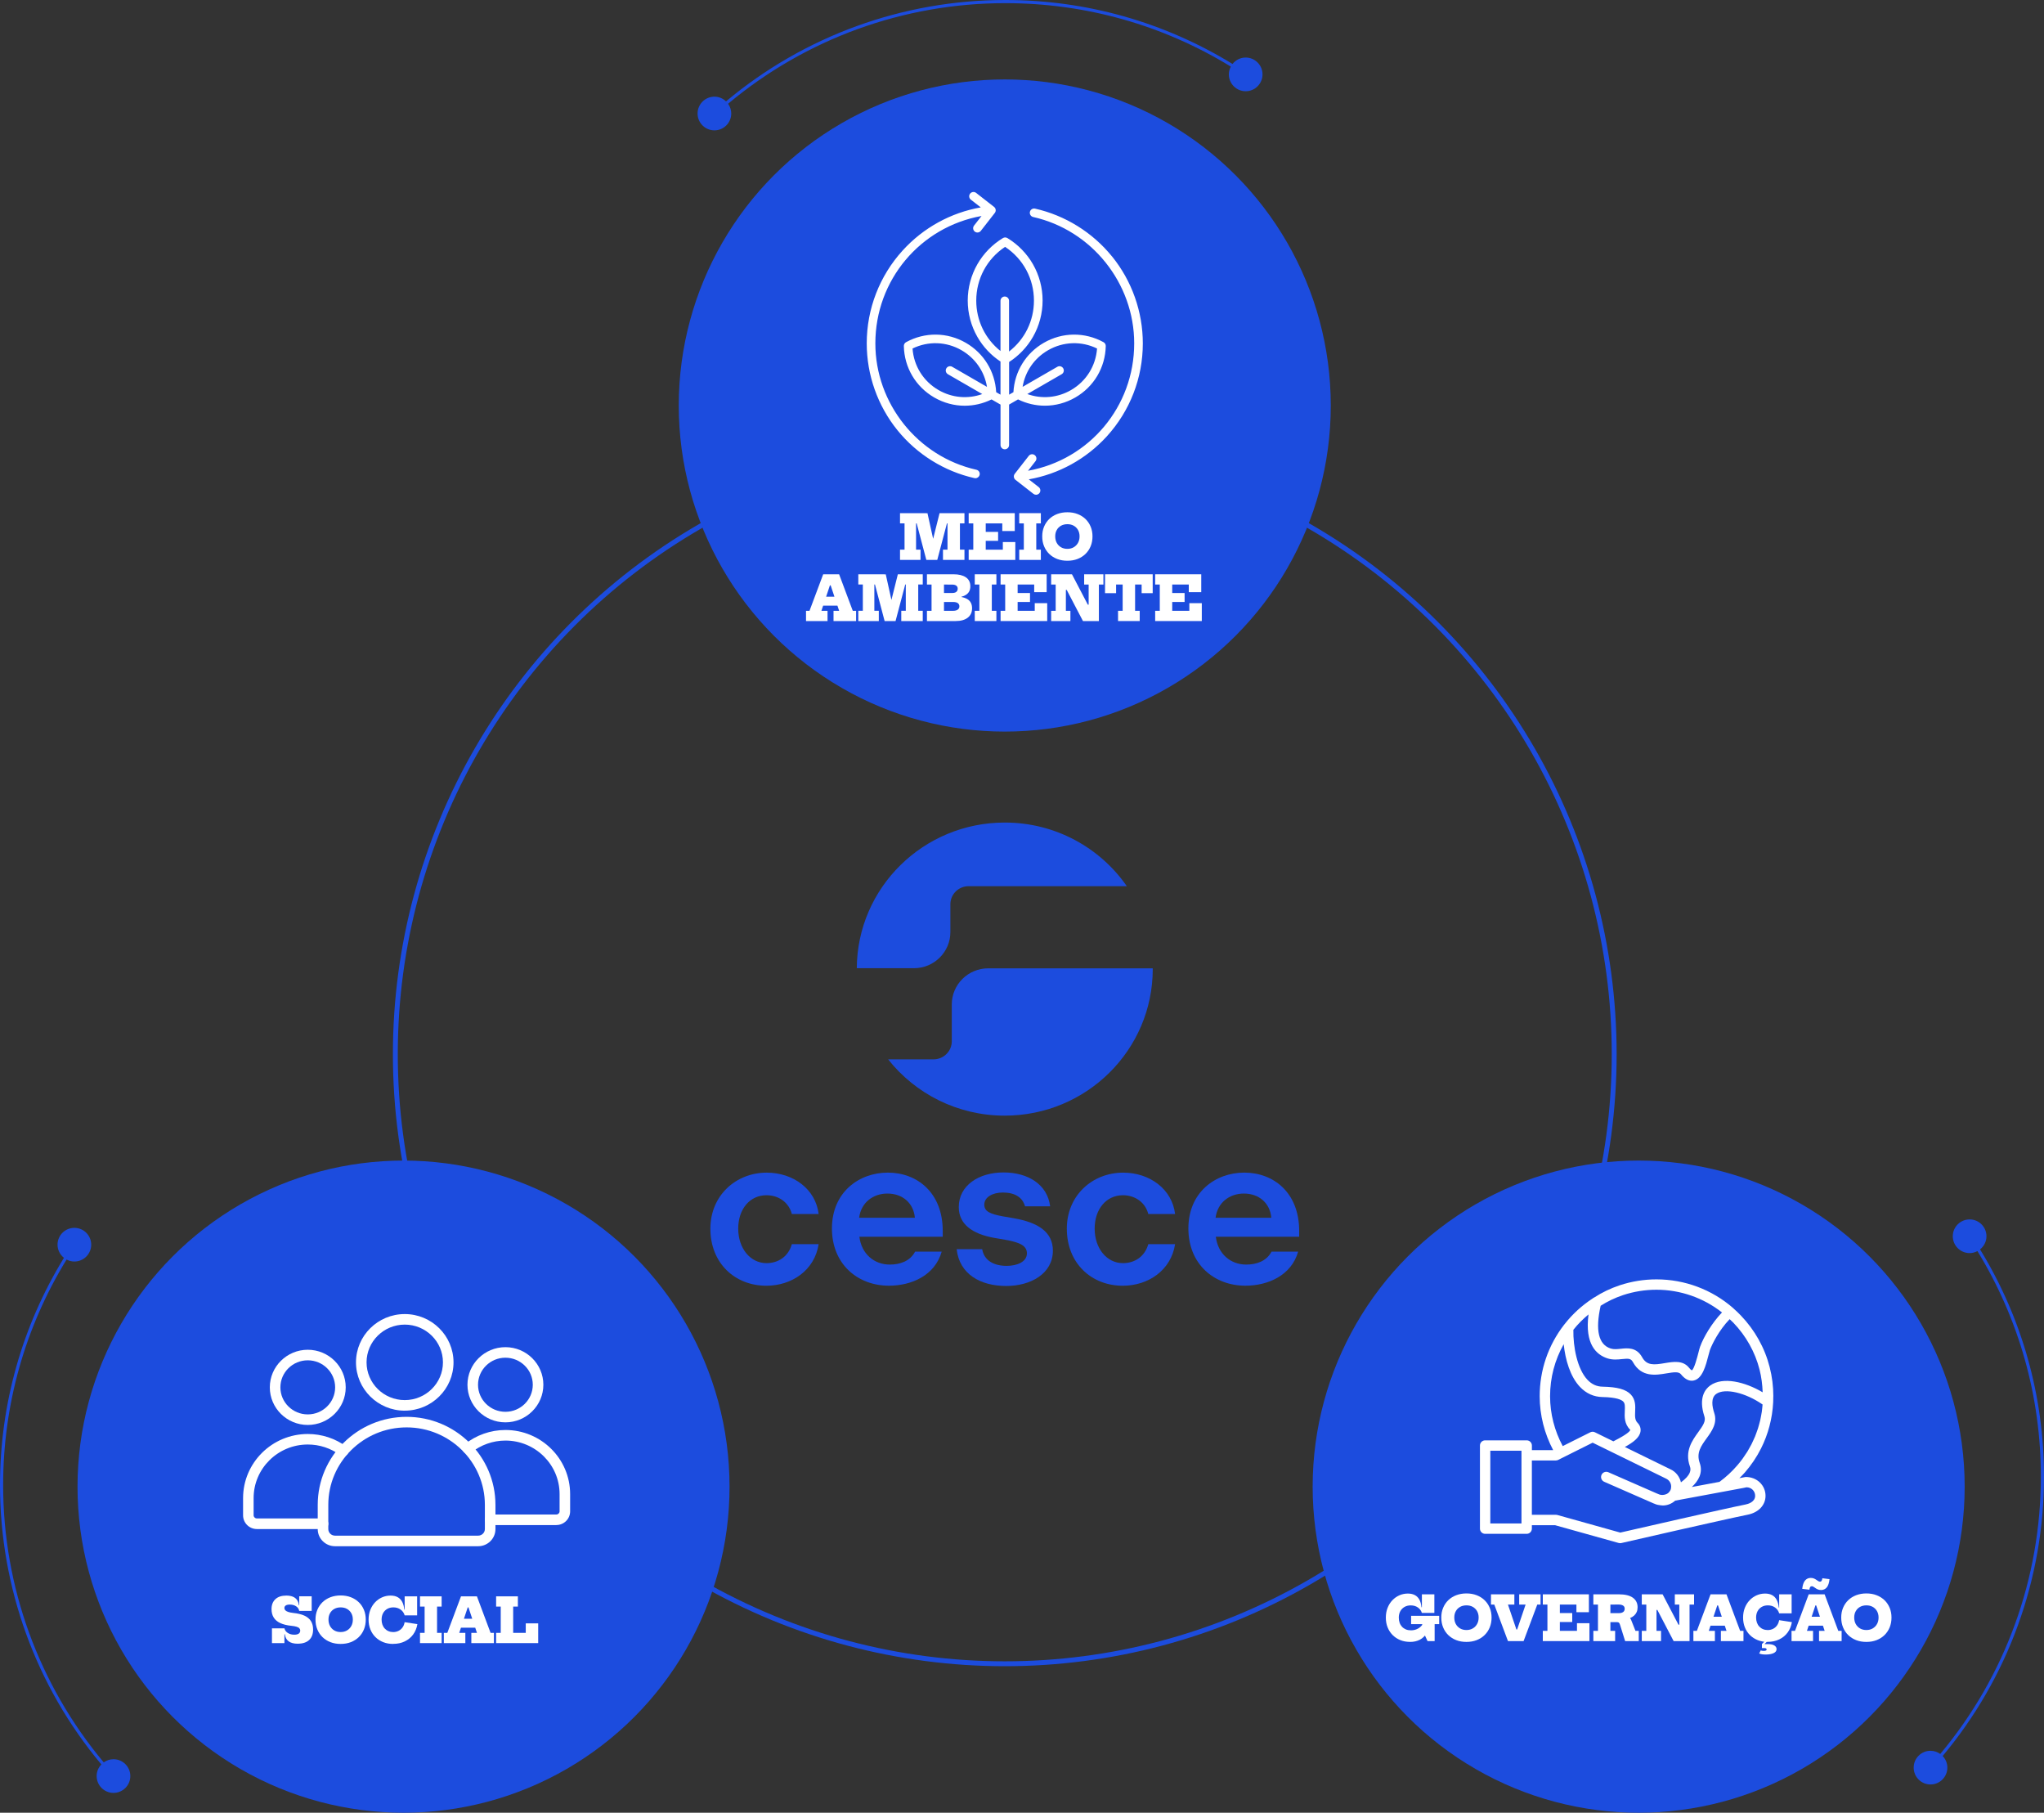 <?xml version="1.0" encoding="UTF-8"?>
<svg id="Capa_1" xmlns="http://www.w3.org/2000/svg" viewBox="0 0 668.92 593.11">
  <rect x="0" y="0" width="668.92" height="593.11" fill="#333333" stroke="none"/>
  <defs>
    <style>
      .cls-1 {
        fill: #fff;
      }

      .cls-2 {
        fill: none;
        stroke: #1c4cde;
        stroke-miterlimit: 10;
        stroke-width: 1.6px;
      }

      .cls-3 {
        fill: #1c4cde;
      }
    </style>
  </defs>
  <circle class="cls-2" cx="328.82" cy="344.93" r="199.44"/>
  <g>
    <path class="cls-3" d="M232.48,402.01c0-10.87,8.36-18.33,18.44-18.33,8.7,0,16.02,5.4,16.99,13.54h-8.77c-.97-3.83-4.35-6.15-8.29-6.15-5.46,0-9.26,4.51-9.26,10.94s3.94,11.28,9.26,11.28c3.87,0,7.18-2.19,8.29-6.22h8.77c-1.31,8.55-8.77,13.61-17.13,13.61-10.22,0-18.3-7.32-18.3-18.67"/>
    <path class="cls-3" d="M281.17,398.45h18.23c-.41-4.79-4.01-7.93-8.98-7.93-4.7,0-8.63,2.94-9.26,7.93M290.91,420.67c-10.15,0-18.65-6.97-18.65-18.74s8.77-18.26,18.3-18.26,17.96,6.5,17.96,19.08v1.91h-27.28c.69,5.61,4.83,9.1,9.95,9.1,3.32,0,6.63-1.09,8.29-4.24h8.7c-2.21,7.8-9.88,11.15-17.27,11.15"/>
    <path class="cls-3" d="M313.07,408.71h8.36c.62,3.76,3.87,5.47,8.01,5.47,3.38,0,6.63-1.3,6.63-4.1,0-2.53-2.42-3.62-7.18-4.45l-3.59-.62c-7.18-1.3-11.53-4.51-11.53-10.05,0-7.11,6.56-11.35,14.64-11.35s14.37,3.97,15.26,11.08h-8.22c-.83-3.01-3.45-4.51-7.25-4.51-3.45,0-6.08,1.57-6.08,3.97,0,2.26,2,3.08,6.08,3.83l3.59.62c7.87,1.37,12.78,4.45,12.78,10.6,0,7.52-7.25,11.56-15.26,11.56-8.43,0-15.33-3.83-16.23-12.04"/>
    <path class="cls-3" d="M349.13,402.01c0-10.87,8.36-18.33,18.44-18.33,8.7,0,16.02,5.4,16.99,13.54h-8.77c-.97-3.83-4.35-6.15-8.29-6.15-5.46,0-9.26,4.51-9.26,10.94s3.94,11.28,9.26,11.28c3.87,0,7.18-2.19,8.29-6.22h8.77c-1.31,8.55-8.77,13.61-17.13,13.61-10.22,0-18.3-7.32-18.3-18.67"/>
    <path class="cls-3" d="M397.82,398.45h18.23c-.41-4.79-4.01-7.93-8.98-7.93-4.7,0-8.63,2.94-9.26,7.93M407.56,420.67c-10.15,0-18.65-6.97-18.65-18.74s8.77-18.26,18.3-18.26,17.96,6.5,17.96,19.08v1.91h-27.28c.69,5.61,4.83,9.1,9.95,9.1,3.32,0,6.63-1.09,8.29-4.24h8.7c-2.21,7.8-9.88,11.15-17.27,11.15"/>
    <path class="cls-3" d="M280.39,316.79h18.69c6.6,0,11.94-5.29,11.94-11.82v-9.11c0-3.26,2.67-5.91,5.97-5.91h51.77c-8.73-12.57-23.36-20.82-39.94-20.82-26.65,0-48.27,21.31-48.43,47.67"/>
    <path class="cls-3" d="M377.25,316.83h-53.83c-6.6,0-11.94,5.29-11.94,11.82v12.05c0,3.26-2.67,5.91-5.97,5.91h-14.86c8.87,11.21,22.66,18.42,38.16,18.42,26.75,0,48.44-21.47,48.44-47.96,0-.08,0-.17,0-.25"/>
  </g>
  <path class="cls-3" d="M631.77,572.84c1.2,0,2.29.39,3.2,1.04,21.26-25.43,32.92-57.43,32.92-90.74,0-26.27-7.17-51.61-20.76-73.79-.77.4-1.62.65-2.55.65-3.04,0-5.51-2.47-5.51-5.51,0-3.04,2.47-5.51,5.51-5.51s5.51,2.47,5.51,5.51c0,1.75-.83,3.29-2.1,4.3,13.7,22.35,20.93,47.89,20.93,74.35,0,33.55-11.74,65.8-33.17,91.41.95.99,1.54,2.32,1.54,3.8,0,3.04-2.47,5.51-5.51,5.51s-5.51-2.47-5.51-5.51,2.47-5.51,5.51-5.51Z"/>
  <circle class="cls-3" cx="536.27" cy="486.42" r="106.69"/>
  <g>
    <path class="cls-1" d="M461.44,537.21c-1.15,0-2.21-.19-3.17-.58s-1.8-.94-2.51-1.65c-.71-.71-1.26-1.55-1.65-2.52s-.58-2.03-.58-3.2.19-2.22.57-3.18c.38-.96.9-1.79,1.57-2.49.67-.7,1.44-1.24,2.3-1.62.87-.38,1.79-.57,2.77-.57.89,0,1.65.17,2.28.5.63.33,1.12.83,1.49,1.49.36.66.59,1.49.68,2.48h.85l-.71,1.88c-.23-.76-.68-1.36-1.33-1.81-.65-.45-1.43-.67-2.33-.67-.77,0-1.45.17-2.04.51-.59.34-1.04.8-1.37,1.4-.33.6-.49,1.3-.49,2.09,0,.61.09,1.18.27,1.69.18.51.45.95.79,1.31.35.37.77.65,1.26.86.49.2,1.04.3,1.65.3.67,0,1.3-.12,1.87-.36.58-.24,1.07-.58,1.49-1.02.42-.44.73-.95.94-1.54l2,.25c-.19,1.43-.57,2.62-1.14,3.58-.57.96-1.32,1.67-2.24,2.16-.92.48-2,.72-3.23.72ZM461.8,531.4v-2.72h9.19v2.72h-9.19ZM465.33,527.74v-6.09h4.08v6.09h-4.08ZM467.18,536.95l-1.75-3.76v-3.6h4.07v7.36h-2.33Z"/>
    <path class="cls-1" d="M479.9,537.22c-1.21,0-2.32-.19-3.33-.58-1-.39-1.87-.94-2.6-1.65-.73-.71-1.29-1.55-1.69-2.52-.4-.97-.6-2.04-.6-3.22s.2-2.22.6-3.18.96-1.79,1.69-2.5c.73-.7,1.6-1.25,2.6-1.63,1.01-.38,2.12-.58,3.34-.58s2.32.19,3.33.58c1,.38,1.87.93,2.6,1.63.73.7,1.29,1.54,1.69,2.5s.6,2.02.6,3.18-.2,2.25-.6,3.22c-.4.97-.96,1.81-1.69,2.52-.73.71-1.6,1.26-2.6,1.65-1.01.39-2.12.58-3.34.58ZM479.9,533.33c.79,0,1.48-.17,2.08-.52s1.07-.83,1.41-1.44c.34-.61.51-1.31.51-2.12s-.17-1.48-.5-2.08c-.34-.6-.81-1.07-1.41-1.41s-1.3-.5-2.08-.5-1.48.17-2.08.5c-.6.34-1.07.8-1.4,1.41-.34.6-.5,1.29-.5,2.08s.17,1.51.5,2.12c.34.61.8,1.09,1.4,1.44.6.35,1.29.52,2.08.52Z"/>
    <path class="cls-1" d="M503.09,525l-4.48,11.95h-5.11l-4.48-11.95h-1.08v-3.35h7.65v3.35h-2.1l3.5,10.31-1.63-2.16h1.96l-1.55,2.16,3.5-10.31h-2.1v-3.35h6.99v3.35h-1.08Z"/>
    <path class="cls-1" d="M516.08,531.1h4.08v5.85h-15.26v-3.35h1.51v-8.6h-1.51v-3.35h15.08v5.85h-4.08v-2.5h-5.42v8.6h5.6v-2.5ZM514.53,527.78v2.93h-6.07v-2.93h6.07Z"/>
    <path class="cls-1" d="M521.44,525v-3.35h7.08v3.35h-1.5v8.6h1.55v3.35h-7.13v-3.35h1.51v-8.6h-1.51ZM527.12,525v-3.35h2.7c2.03,0,3.55.38,4.57,1.12,1.02.75,1.53,1.79,1.53,3.12,0,.59-.1,1.12-.3,1.56-.2.45-.48.83-.85,1.16s-.79.58-1.28.79v.34l-3.15,1h-4.56v-2.93h3.93c.43,0,.8-.05,1.09-.16.3-.11.52-.27.67-.48.15-.21.23-.48.23-.8,0-.48-.18-.83-.54-1.05-.36-.22-.84-.33-1.43-.33h-2.62ZM531.37,528.21c.68.15,1.22.41,1.63.77.41.36.68.72.82,1.08l1.4,3.54h1.08v3.35h-4.46l-1.69-5.39c-.1-.31-.22-.52-.35-.64-.14-.12-.34-.17-.61-.17h-1.47l3.66-2.54Z"/>
    <path class="cls-1" d="M537.29,525v-3.35h6.81l-1.02,5.11h-.97v6.84h1.48v3.35h-6.3v-3.35h1.48v-8.6h-1.48ZM547.71,536.95l-7.99-15.3h4.39l7.99,15.3h-4.39ZM548.1,525v-3.35h6.3v3.35h-1.48v11.95h-3.1l-1.29-5.36h1.04v-6.59h-1.48Z"/>
    <path class="cls-1" d="M569.49,533.6h1.08v3.35h-7.39v-3.35h1.84l-3.57-10.7,1.76,2.38h-1.96l1.54-2.38-3.57,10.7h2v3.35h-7.04v-3.35h1.14l4.48-11.95h5.21l4.47,11.95ZM566.58,528.98v2.93h-8.72v-2.93h8.72Z"/>
    <path class="cls-1" d="M578.49,537.22c-1.19,0-2.27-.19-3.25-.58-.98-.39-1.83-.94-2.55-1.65-.72-.71-1.27-1.55-1.66-2.52-.39-.97-.59-2.04-.59-3.21s.19-2.22.57-3.18c.38-.96.9-1.79,1.57-2.49.67-.7,1.43-1.24,2.3-1.62.87-.38,1.78-.57,2.75-.57.91,0,1.68.17,2.31.51s1.13.86,1.5,1.54c.36.68.59,1.53.68,2.54h.84l-.71,1.89c-.23-.8-.68-1.44-1.34-1.91-.66-.47-1.45-.71-2.36-.71-.77,0-1.44.17-2.02.51-.58.34-1.03.8-1.35,1.4-.32.6-.48,1.3-.48,2.09,0,.6.09,1.15.27,1.65.18.5.44.93.78,1.29.34.36.74.65,1.21.84.47.2.98.3,1.54.3.65,0,1.24-.14,1.77-.41.53-.27.96-.65,1.3-1.13.34-.48.56-1.05.67-1.7l4.17.64c-.21,1.29-.67,2.42-1.38,3.39s-1.63,1.72-2.74,2.26c-1.11.54-2.37.81-3.79.81ZM576.21,540c.14.05.29.09.46.12.17.03.34.04.53.04.31,0,.55-.04.71-.12.16-.08.24-.2.24-.35,0-.14-.06-.25-.18-.33s-.29-.12-.5-.12h-.86v-1.31h1.86c.99,0,1.73.15,2.21.46.48.31.72.7.72,1.18,0,.59-.33,1.03-.99,1.33s-1.52.45-2.59.45c-.45,0-.85-.03-1.19-.09-.34-.06-.64-.14-.91-.25l.49-1.01ZM578.36,536.13h.87l-1.76,1.8h-.87l1.76-1.8ZM582.25,527.88v-6.23h4.08v6.23h-4.08Z"/>
    <path class="cls-1" d="M601.61,533.6h1.08v3.35h-7.39v-3.35h1.84l-3.57-10.7,1.76,2.38h-1.96l1.54-2.38-3.57,10.7h2v3.35h-7.04v-3.35h1.14l4.48-11.95h5.21l4.47,11.95ZM596.38,516.39l2.35.29c-.12,1.21-.42,2.1-.88,2.68-.47.58-1.1.88-1.88.88-.45,0-.84-.08-1.16-.23-.32-.15-.62-.33-.89-.54-.21-.15-.39-.27-.54-.35s-.31-.12-.46-.12c-.23,0-.41.1-.53.29-.12.2-.2.48-.24.85l-2.35-.28c.13-1.21.43-2.11.9-2.7.48-.58,1.11-.88,1.89-.88.45,0,.84.08,1.16.24.32.16.62.34.89.54.21.15.39.27.54.34s.3.11.45.11c.23,0,.4-.1.52-.29.12-.19.2-.47.23-.84ZM598.7,528.98v2.93h-8.72v-2.93h8.72Z"/>
    <path class="cls-1" d="M610.78,537.22c-1.21,0-2.32-.19-3.33-.58-1-.39-1.87-.94-2.6-1.65-.73-.71-1.29-1.55-1.69-2.52-.4-.97-.6-2.04-.6-3.22s.2-2.22.6-3.18.96-1.79,1.69-2.5c.73-.7,1.6-1.25,2.6-1.63,1.01-.38,2.12-.58,3.34-.58s2.32.19,3.33.58c1,.38,1.87.93,2.6,1.63.73.7,1.29,1.54,1.69,2.5s.6,2.02.6,3.18-.2,2.25-.6,3.22c-.4.97-.96,1.81-1.69,2.52-.73.71-1.6,1.26-2.6,1.65-1.01.39-2.12.58-3.34.58ZM610.78,533.33c.79,0,1.48-.17,2.08-.52s1.07-.83,1.41-1.44c.34-.61.51-1.31.51-2.12s-.17-1.48-.5-2.08c-.34-.6-.81-1.07-1.41-1.41s-1.3-.5-2.08-.5-1.48.17-2.08.5c-.6.34-1.07.8-1.4,1.41-.34.6-.5,1.29-.5,2.08s.17,1.51.5,2.12c.34.61.8,1.09,1.4,1.44.6.35,1.29.52,2.08.52Z"/>
  </g>
  <path class="cls-1" d="M580.34,456.83c0-3.21-.4-6.42-1.21-9.56-1.6-6.28-4.86-12.11-9.43-16.86-.76-.8-1.56-1.55-2.39-2.29,0,0,0,0,0-.01,0,0-.02-.01-.02-.02-.05-.04-.09-.09-.14-.13-6.92-6.03-15.81-9.36-25.05-9.36-4.09,0-8.12.65-11.99,1.92-3.07,1.02-5.87,2.38-8.35,3.99-.21.08-.39.2-.55.34-3.51,2.29-6.58,5.09-9.12,8.33-.07.06-.12.14-.18.22,0,.01-.02.02-.03.03-5.23,6.76-8,14.85-8,23.4,0,6.22,1.57,12.25,4.41,17.64h-6.96v-1.5c0-.94-.76-1.7-1.7-1.7h-13.6c-.94,0-1.7.76-1.7,1.7v27.19c0,.94.76,1.7,1.7,1.7h13.59c.94,0,1.7-.76,1.7-1.7v-1.12h7.62l20.81,5.82c.15.04.31.06.46.06.13,0,.26-.01.38-.04.34-.08,33.91-7.79,41.31-9.27,3.58-.7,5.89-3.13,5.89-6.19,0-3.41-2.79-6.2-6.53-6.16l-2.03.38c.61-.62,1.25-1.21,1.81-1.87,2.1-2.42,3.86-5.04,5.27-7.83,2.34-4.65,3.7-9.76,3.98-15.11,0,0,0,0,0,0,0,0,0,0,0,0,.04-.68.04-1.31.04-1.99h0ZM531.18,423.74c3.52-1.16,7.2-1.75,10.92-1.75,7.82,0,15.36,2.65,21.44,7.43-3.33,3.5-6,8.03-7.15,11.16-.16.44-.35,1.15-.56,1.99-.34,1.32-1.37,5.35-2.15,5.79,0,0-.32-.09-.93-.85-2-2.51-5.14-1.97-7.92-1.51-3.61.61-5.9.84-7.44-1.95-1.83-3.29-4.78-2.98-6.93-2.75-1.18.12-2.3.25-3.32-.07-4.01-1.26-5.11-5.98-3.31-14,2.2-1.4,4.65-2.59,7.35-3.49h0ZM519.86,430.07c-1.27,9.74,2.56,13.23,6.27,14.4,1.68.52,3.28.36,4.69.21,2.27-.24,2.94-.18,3.59,1.02,2.79,5.03,7.52,4.24,10.98,3.65,2.45-.41,3.99-.6,4.7.28,1.14,1.41,2.32,2.13,3.53,2.13.23,0,.45-.02.67-.07,2.86-.61,3.95-4.86,4.83-8.27.18-.71.33-1.3.46-1.67.75-2.06,3.02-6.56,6.47-10.13.4.38.81.74,1.19,1.14,4.17,4.33,7.14,9.64,8.59,15.35.62,2.45.93,4.94,1.02,7.44-5.8-3.43-13.05-5.2-17.19-2.21-1.57,1.13-3.9,3.94-1.88,10.08.52,1.55-.42,2.97-2,5.15-2,2.78-4.5,6.23-2.74,11.22.42,1.18.32,2.81-2.93,5.22-.43-1.85-1.67-3.47-3.46-4.28l-14.9-7.29c2.64-1.45,4.79-3.01,5.12-5.04.17-1.03-.17-2.05-.96-2.86-.87-.9-.87-2.01-.79-3.76.08-1.7.17-3.82-1.4-5.49-1.59-1.7-4.44-2.49-9.24-2.58-1.94-.03-3.56-.77-4.97-2.26-3.35-3.54-4.71-10.83-4.61-16.35,1.46-1.84,3.12-3.5,4.94-5.01h0ZM511.73,439.8c.54,5.06,2.1,10.57,5.33,13.98,2.04,2.15,4.52,3.27,7.37,3.32,4.55.09,6.22.87,6.82,1.51.56.6.55,1.54.48,3.02-.09,1.9-.19,4.27,1.8,6.21-.11.47-1.09,1.47-5.12,3.53-.16.08-.28.15-.42.22l-6.04-2.96c-.47-.24-1.03-.23-1.5,0l-9.03,4.52c-2.67-4.97-4.14-10.56-4.14-16.32,0-6.06,1.54-11.85,4.46-17.03h0ZM497.92,498.46h-10.2v-23.79h10.2v23.79h0ZM571.57,486.63c1.58,0,2.82,1.22,2.82,2.78,0,2.08-2.41,2.71-3.15,2.85-6.99,1.39-37.06,8.29-40.99,9.19l-20.62-5.77c-.15-.04-.3-.06-.46-.06h-7.85v-17.77h7.85c.27,0,.52-.06.76-.18l11.28-5.64,24,11.75c1.16.52,1.84,1.73,1.67,2.94,0,.01,0,.03,0,.04,0,.01-.01.03-.01.04-.02.23-.07.45-.16.67,0,.02-.02.04-.03.07-.11.24-.27.47-.5.72,0,0,0,.02,0,.02-.79.86-2.32,1.04-3.2.68l-.47-.2c-.06-.02-.11-.04-.17-.06l-15.99-7c-.84-.37-1.86.01-2.24.88-.38.86.02,1.86.88,2.24l16.14,7.07c.06.03.13.05.2.07l.35.15c.52.22,1.1.33,1.7.4.01,0,.02,0,.03,0,0,0,0,0,.01,0,.25.03.49.07.74.07,1.52,0,2.96-.59,4.07-1.59l22.37-4.16.99-.21ZM553.66,486.54c2.1-1.95,3.75-4.6,2.59-7.88-1.17-3.31.43-5.53,2.29-8.1,1.67-2.31,3.57-4.94,2.47-8.22-.71-2.14-1.17-4.96.63-6.25,2.83-2.02,9.61-.43,15.18,3.45-.03.36-.06.72-.1,1.08-.05.43-.09.87-.15,1.3-.07.51-.17,1.01-.27,1.51-.08.42-.16.85-.25,1.26-.11.5-.25.99-.39,1.48-.11.41-.22.82-.35,1.22-.16.49-.34.97-.52,1.46-.14.39-.28.78-.43,1.16-.2.49-.43.97-.66,1.45-.17.36-.33.73-.51,1.09-.25.49-.54.97-.81,1.46-.19.33-.36.66-.56.98-.33.53-.69,1.04-1.05,1.56-.18.26-.34.52-.53.78-.56.76-1.15,1.5-1.78,2.22-1.7,1.98-3.64,3.76-5.74,5.3l-9.07,1.69Z"/>
  <path class="cls-3" d="M239.31,37.15c0-1.2-.39-2.29-1.04-3.2C263.7,12.68,295.7,1.03,329.01,1.03c26.27,0,51.61,7.17,73.79,20.76-.4.77-.65,1.62-.65,2.55,0,3.04,2.47,5.51,5.51,5.51s5.51-2.47,5.51-5.51c0-3.04-2.47-5.51-5.51-5.51-1.75,0-3.29.83-4.3,2.1C381.01,7.23,355.48,0,329.01,0c-33.55,0-65.8,11.74-91.41,33.17-.99-.95-2.32-1.54-3.8-1.54-3.04,0-5.51,2.47-5.51,5.51s2.47,5.51,5.51,5.51,5.51-2.47,5.51-5.51Z"/>
  <circle class="cls-3" cx="328.82" cy="132.68" r="106.69"/>
  <path class="cls-1" d="M320.59,155.37c-.15.65-.73,1.1-1.37,1.1-.1,0-.2-.01-.31-.03-9.86-2.21-18.81-7.77-25.2-15.66-6.49-8.01-10.06-18.1-10.06-28.43,0-11.27,4.18-22.07,11.76-30.4,6.77-7.44,15.75-12.37,25.56-14.09l-3.25-2.53c-.61-.48-.72-1.36-.24-1.97.48-.61,1.36-.72,1.97-.24l5.87,4.58c.61.48.72,1.36.24,1.97l-4.58,5.87c-.48.61-1.36.72-1.97.24-.61-.48-.72-1.36-.24-1.97l2.45-3.14c-20.04,3.6-34.75,20.96-34.75,41.69,0,19.67,13.91,37.05,33.07,41.34.76.17,1.23.92,1.06,1.68h0ZM363.93,83.92c-6.4-7.89-15.35-13.45-25.2-15.66-.76-.17-1.51.31-1.68,1.06-.17.76.31,1.51,1.06,1.68,19.16,4.29,33.07,21.68,33.07,41.34,0,20.72-14.72,38.09-34.75,41.69l2.45-3.14c.48-.61.37-1.49-.24-1.97-.61-.48-1.49-.37-1.97.24l-4.58,5.87c-.48.61-.37,1.49.24,1.97l5.87,4.58c.26.2.56.3.86.3.42,0,.83-.19,1.11-.54.48-.61.37-1.49-.24-1.97l-3.25-2.53c9.8-1.72,18.78-6.65,25.56-14.09,7.58-8.33,11.76-19.13,11.76-30.4,0-10.33-3.57-20.42-10.06-28.43h0ZM330.23,132.38v13.23c0,.78-.63,1.4-1.4,1.4s-1.4-.63-1.4-1.4v-13.23l-2.93-1.69c-2.79,1.37-5.79,2.06-8.79,2.06-3.43,0-6.85-.9-9.96-2.69-6.08-3.51-9.81-9.81-9.96-16.84-.01-.52.27-1.01.73-1.26,6.16-3.38,13.48-3.3,19.56.21,5.88,3.4,9.56,9.4,9.93,16.15l1.41.81v-10.84c-3.1-2.05-5.7-4.81-7.55-8.04-2.07-3.61-3.17-7.72-3.17-11.91s1.1-8.3,3.17-11.91c2.01-3.5,4.9-6.45,8.35-8.54.45-.27,1.01-.27,1.46,0,3.45,2.09,6.34,5.05,8.35,8.54,2.07,3.61,3.17,7.72,3.17,11.91s-1.1,8.3-3.17,11.91c-1.9,3.31-4.59,6.13-7.79,8.19v10.69l1.41-.81c.37-6.75,4.05-12.75,9.93-16.15,6.08-3.51,13.39-3.59,19.56-.21.46.25.74.74.73,1.26-.15,7.03-3.88,13.32-9.96,16.83-3.1,1.79-6.53,2.69-9.96,2.69-3,0-5.99-.69-8.79-2.06l-2.93,1.69ZM334.65,126.58l11.38-6.57c.67-.39,1.53-.16,1.92.51s.16,1.53-.51,1.92l-11.24,6.49c4.7,1.69,9.88,1.25,14.3-1.3,4.97-2.87,8.11-7.91,8.52-13.6-5.13-2.5-11.06-2.3-16.04.57-4.5,2.6-7.49,6.96-8.32,11.98h0ZM321.45,128.93l-11.24-6.49c-.67-.39-.9-1.25-.51-1.92.39-.67,1.25-.9,1.92-.51l11.38,6.57c-.83-5.02-3.83-9.38-8.32-11.98-4.98-2.87-10.91-3.07-16.04-.57.4,5.69,3.54,10.73,8.52,13.6,4.42,2.55,9.6,2.99,14.3,1.3h0ZM327.42,114.83v-16.41c0-.78.63-1.4,1.4-1.4s1.4.63,1.4,1.4v16.6c5.15-3.98,8.15-10.05,8.15-16.66,0-7.15-3.51-13.66-9.44-17.59-5.93,3.93-9.44,10.44-9.44,17.59,0,6.51,2.92,12.5,7.92,16.48h0Z"/>
  <g>
    <path class="cls-1" d="M294.54,183.2v-3.36h1.48v-8.6h-1.48v-3.34h8.61l-2.52,3.34h-.84v8.6h1.46v3.36h-6.71ZM303.15,183.2l-3.88-14.7,4.25-.6,2.38,10.74-1.08-.1,2.66-10.64,3.14.6-3.89,14.7h-3.58ZM308.6,183.2v-3.36h1.48v-8.6h-.9l-1.7-3.34h8.15v3.34h-1.48v8.6h1.48v3.36h-7.03Z"/>
    <path class="cls-1" d="M328.19,177.35h4.08v5.85h-15.26v-3.35h1.51v-8.6h-1.51v-3.35h15.08v5.85h-4.08v-2.5h-5.42v8.6h5.6v-2.5ZM326.64,174.03v2.93h-6.07v-2.93h6.07Z"/>
    <path class="cls-1" d="M333.55,171.25v-3.35h7.08v3.35h-1.5v8.6h1.5v3.35h-7.08v-3.35h1.51v-8.6h-1.51Z"/>
    <path class="cls-1" d="M349.3,183.47c-1.21,0-2.32-.19-3.33-.58-1-.39-1.87-.94-2.6-1.65-.73-.71-1.29-1.55-1.69-2.52-.4-.97-.6-2.04-.6-3.22s.2-2.22.6-3.18.96-1.79,1.69-2.5c.73-.7,1.6-1.25,2.6-1.63,1.01-.38,2.12-.58,3.34-.58s2.32.19,3.33.58c1,.38,1.87.93,2.6,1.63.73.7,1.29,1.54,1.69,2.5s.6,2.02.6,3.18-.2,2.25-.6,3.22c-.4.97-.96,1.81-1.69,2.52-.73.71-1.6,1.26-2.6,1.65-1.01.39-2.12.58-3.34.58ZM349.3,179.58c.79,0,1.48-.17,2.08-.52s1.07-.83,1.41-1.44c.34-.61.51-1.31.51-2.12s-.17-1.48-.5-2.08c-.34-.6-.81-1.07-1.41-1.41s-1.3-.5-2.08-.5-1.48.17-2.08.5c-.6.34-1.07.8-1.4,1.41-.34.6-.5,1.29-.5,2.08s.17,1.51.5,2.12c.34.61.8,1.09,1.4,1.44.6.35,1.29.52,2.08.52Z"/>
    <path class="cls-1" d="M279.09,199.85h1.08v3.35h-7.39v-3.35h1.84l-3.57-10.7,1.76,2.38h-1.96l1.54-2.38-3.57,10.7h2v3.35h-7.04v-3.35h1.14l4.48-11.95h5.21l4.47,11.95ZM276.19,195.23v2.93h-8.72v-2.93h8.72Z"/>
    <path class="cls-1" d="M280.89,203.2v-3.36h1.48v-8.6h-1.48v-3.34h8.61l-2.52,3.34h-.84v8.6h1.46v3.36h-6.71ZM289.5,203.2l-3.88-14.7,4.25-.6,2.38,10.74-1.08-.1,2.66-10.64,3.14.6-3.89,14.7h-3.58ZM294.95,203.2v-3.36h1.48v-8.6h-.9l-1.7-3.34h8.15v3.34h-1.48v8.6h1.48v3.36h-7.03Z"/>
    <path class="cls-1" d="M303.35,191.25v-3.35h7.25v3.35h-1.67v8.6h1.67v3.35h-7.25v-3.35h1.51v-8.6h-1.51ZM310.08,191.25v-3.35h2c1.7,0,3.03.33,4.01.99.97.66,1.46,1.64,1.46,2.94s-.5,2.22-1.49,2.83-2.45.91-4.36.91h-4.08v-1.55h4.04c.41,0,.74-.06,1-.18.26-.12.46-.29.58-.5.12-.21.18-.45.18-.72,0-.45-.16-.78-.48-1.01-.32-.23-.77-.34-1.34-.34h-1.52ZM309.88,199.85h2.05c.63,0,1.12-.13,1.49-.38.37-.25.55-.61.55-1.08,0-.21-.04-.41-.12-.58-.08-.18-.21-.33-.38-.46-.17-.13-.38-.23-.64-.29-.26-.07-.57-.1-.93-.1h-4.29v-1.85h4.29c1,0,1.88.07,2.66.21s1.42.37,1.95.67.93.71,1.2,1.21c.27.5.41,1.1.41,1.81,0,1.34-.48,2.37-1.43,3.1s-2.27,1.09-3.94,1.09h-2.86v-3.35ZM313.73,194.87h.96v.88h-.96v-.88Z"/>
    <path class="cls-1" d="M319,191.25v-3.35h7.08v3.35h-1.5v8.6h1.5v3.35h-7.08v-3.35h1.51v-8.6h-1.51Z"/>
    <path class="cls-1" d="M338.63,197.35h4.08v5.85h-15.26v-3.35h1.51v-8.6h-1.51v-3.35h15.08v5.85h-4.08v-2.5h-5.42v8.6h5.6v-2.5ZM337.08,194.03v2.93h-6.07v-2.93h6.07Z"/>
    <path class="cls-1" d="M344,191.25v-3.35h6.81l-1.02,5.11h-.97v6.84h1.48v3.35h-6.3v-3.35h1.48v-8.6h-1.48ZM354.41,203.2l-7.99-15.3h4.39l7.99,15.3h-4.39ZM354.8,191.25v-3.35h6.3v3.35h-1.48v11.95h-3.1l-1.29-5.36h1.04v-6.59h-1.48Z"/>
    <path class="cls-1" d="M377.23,187.9v6.18h-3.62v-2.83h-2.14v8.6h1.51v3.35h-7.09v-3.35h1.51v-8.6h-2.15v2.83h-3.62v-6.18h15.6Z"/>
    <path class="cls-1" d="M389.22,197.35h4.08v5.85h-15.26v-3.35h1.51v-8.6h-1.51v-3.35h15.08v5.85h-4.08v-2.5h-5.42v8.6h5.6v-2.5ZM387.67,194.03v2.93h-6.07v-2.93h6.07Z"/>
  </g>
  <path class="cls-3" d="M37.15,575.6c-1.2,0-2.29.39-3.2,1.04-21.26-25.43-32.92-57.43-32.92-90.74,0-26.27,7.17-51.61,20.76-73.79.77.4,1.62.65,2.55.65,3.04,0,5.51-2.47,5.51-5.51s-2.47-5.51-5.51-5.51-5.51,2.47-5.51,5.51c0,1.75.83,3.29,2.1,4.3C7.23,433.9,0,459.43,0,485.9c0,33.55,11.74,65.8,33.17,91.41-.95.99-1.54,2.32-1.54,3.8,0,3.04,2.47,5.51,5.51,5.51s5.51-2.47,5.51-5.51-2.47-5.51-5.51-5.51Z"/>
  <circle class="cls-3" cx="132.06" cy="486.42" r="106.69"/>
  <g>
    <path class="cls-1" d="M97.43,537.81c-1.27,0-2.26-.26-2.96-.78-.7-.52-1.12-1.29-1.25-2.33h-.46l.33-1.92c.13.63.5,1.13,1.1,1.51.6.38,1.3.57,2.12.57.63,0,1.11-.12,1.44-.34.33-.23.5-.57.5-1,0-.31-.1-.56-.29-.77-.19-.21-.5-.37-.92-.5-.42-.13-.97-.23-1.66-.3-1.46-.14-2.68-.44-3.65-.89-.97-.45-1.69-1.06-2.16-1.82s-.71-1.67-.71-2.75c0-1.38.42-2.46,1.26-3.25.84-.79,2.04-1.18,3.59-1.18.81,0,1.51.12,2.1.35.58.24,1.05.59,1.38,1.06s.54,1.05.61,1.74h.46l-.34,1.86c-.11-.63-.46-1.14-1.02-1.51s-1.27-.56-2.09-.56c-.55,0-.98.1-1.28.29-.3.19-.46.47-.46.84,0,.27.09.51.28.72s.49.39.91.54c.42.15.98.27,1.69.35,1.48.15,2.7.44,3.66.88s1.68,1.04,2.15,1.79c.47.75.7,1.67.7,2.76,0,1.48-.43,2.62-1.29,3.42s-2.11,1.21-3.73,1.21ZM89,537.61v-4.83h4.08v4.83h-4.08ZM97.92,527.07v-4.77h4.08v4.77h-4.08Z"/>
    <path class="cls-1" d="M111.47,537.88c-1.21,0-2.32-.19-3.33-.58-1-.39-1.87-.94-2.6-1.65-.73-.71-1.29-1.55-1.69-2.52-.4-.97-.6-2.04-.6-3.22s.2-2.22.6-3.18.96-1.79,1.69-2.5c.73-.7,1.6-1.25,2.6-1.63,1.01-.38,2.12-.58,3.34-.58s2.32.19,3.33.58c1,.38,1.87.93,2.6,1.63.73.7,1.29,1.54,1.69,2.5s.6,2.02.6,3.18-.2,2.25-.6,3.22c-.4.97-.96,1.81-1.69,2.52-.73.71-1.6,1.26-2.6,1.65-1.01.39-2.12.58-3.34.58ZM111.47,533.99c.79,0,1.48-.17,2.08-.52s1.07-.83,1.41-1.44c.34-.61.51-1.31.51-2.12s-.17-1.48-.5-2.08c-.34-.6-.81-1.07-1.41-1.41s-1.3-.5-2.08-.5-1.48.17-2.08.5c-.6.34-1.07.8-1.4,1.41-.34.6-.5,1.29-.5,2.08s.17,1.51.5,2.12c.34.61.8,1.09,1.4,1.44.6.35,1.29.52,2.08.52Z"/>
    <path class="cls-1" d="M128.67,537.88c-1.19,0-2.27-.19-3.25-.58-.98-.39-1.83-.94-2.55-1.65-.72-.71-1.27-1.55-1.66-2.52-.39-.97-.59-2.04-.59-3.21s.19-2.22.57-3.18c.38-.96.9-1.79,1.57-2.49.67-.7,1.43-1.24,2.3-1.62.87-.38,1.78-.57,2.75-.57.91,0,1.68.17,2.31.51s1.13.86,1.5,1.54c.36.68.59,1.53.68,2.54h.84l-.71,1.89c-.23-.8-.68-1.44-1.34-1.91-.66-.47-1.45-.71-2.36-.71-.77,0-1.44.17-2.02.51-.58.34-1.03.8-1.35,1.4-.32.6-.48,1.3-.48,2.09,0,.6.09,1.15.27,1.65.18.5.44.93.78,1.29.34.36.74.65,1.21.84.47.2.98.3,1.54.3.65,0,1.24-.14,1.77-.41.53-.27.96-.65,1.3-1.13.34-.48.56-1.05.67-1.7l4.17.64c-.21,1.29-.67,2.42-1.38,3.39s-1.63,1.72-2.74,2.26c-1.11.54-2.37.81-3.79.81ZM132.43,528.54v-6.23h4.08v6.23h-4.08Z"/>
    <path class="cls-1" d="M137.45,525.66v-3.35h7.08v3.35h-1.5v8.6h1.5v3.35h-7.08v-3.35h1.51v-8.6h-1.51Z"/>
    <path class="cls-1" d="M160.56,534.26h1.08v3.35h-7.39v-3.35h1.84l-3.57-10.7,1.76,2.38h-1.96l1.54-2.38-3.57,10.7h2v3.35h-7.04v-3.35h1.14l4.48-11.95h5.21l4.47,11.95ZM157.65,529.64v2.93h-8.72v-2.93h8.72Z"/>
    <path class="cls-1" d="M162.36,525.66v-3.35h7.12v3.35h-1.54v8.6h5.54v3.35h-11.12v-3.35h1.51v-8.6h-1.51ZM176.13,531.15v6.46h-4.07v-6.46h4.07Z"/>
  </g>
  <g>
    <path class="cls-1" d="M100.72,466.23c-6.85,0-12.42-5.52-12.42-12.3s5.57-12.3,12.42-12.3,12.42,5.52,12.42,12.3-5.57,12.3-12.42,12.3ZM100.72,445.08c-4.94,0-8.96,3.97-8.96,8.85s4.02,8.85,8.96,8.85,8.96-3.97,8.96-8.85-4.02-8.85-8.96-8.85Z"/>
    <path class="cls-1" d="M105.71,500.29h-21.65c-2.49,0-4.51-2.01-4.51-4.48v-5.65c0-11.56,9.5-20.97,21.17-20.97,4.59,0,8.96,1.43,12.64,4.14.77.57.93,1.65.36,2.41-.57.77-1.65.93-2.41.36-3.08-2.27-6.74-3.47-10.59-3.47-9.77,0-17.72,7.86-17.72,17.51v5.65c0,.57.48,1.03,1.06,1.03h21.66c.95,0,1.73.77,1.73,1.73s-.77,1.73-1.73,1.73Z"/>
    <path class="cls-1" d="M182.06,498.99h-21.65c-.95,0-1.73-.77-1.73-1.73s.77-1.73,1.73-1.73h21.66c.58,0,1.06-.46,1.06-1.03v-5.65c0-9.66-7.95-17.51-17.72-17.51-4.08,0-8.06,1.41-11.22,3.96-.74.6-1.83.49-2.43-.26-.6-.74-.49-1.83.26-2.43,3.77-3.05,8.52-4.73,13.39-4.73,11.67,0,21.17,9.4,21.17,20.97v5.65c0,2.47-2.02,4.48-4.51,4.48Z"/>
    <path class="cls-1" d="M165.4,465.38c-6.85,0-12.42-5.52-12.42-12.3s5.57-12.3,12.42-12.3,12.42,5.52,12.42,12.3-5.57,12.3-12.42,12.3ZM165.4,444.23c-4.94,0-8.96,3.97-8.96,8.85s4.02,8.85,8.96,8.85,8.96-3.97,8.96-8.85-4.02-8.85-8.96-8.85Z"/>
    <path class="cls-1" d="M156.49,505.91h-46.86c-3.11,0-5.65-2.51-5.65-5.6v-7.94c0-15.87,13.04-28.79,29.08-28.79s29.08,12.91,29.08,28.79v7.94c0,3.09-2.53,5.6-5.65,5.6ZM133.06,467.03c-14.13,0-25.62,11.36-25.62,25.33v7.94c0,1.19.98,2.15,2.19,2.15h46.86c1.21,0,2.19-.97,2.19-2.15v-7.94c0-13.97-11.49-25.33-25.62-25.33Z"/>
    <path class="cls-1" d="M132.46,461.56c-8.8,0-15.96-7.09-15.96-15.81s7.16-15.8,15.96-15.8,15.96,7.09,15.96,15.8-7.16,15.8-15.96,15.8ZM132.46,433.4c-6.89,0-12.5,5.54-12.5,12.35s5.61,12.35,12.5,12.35,12.5-5.54,12.5-12.35-5.61-12.35-12.5-12.35Z"/>
  </g>
</svg>